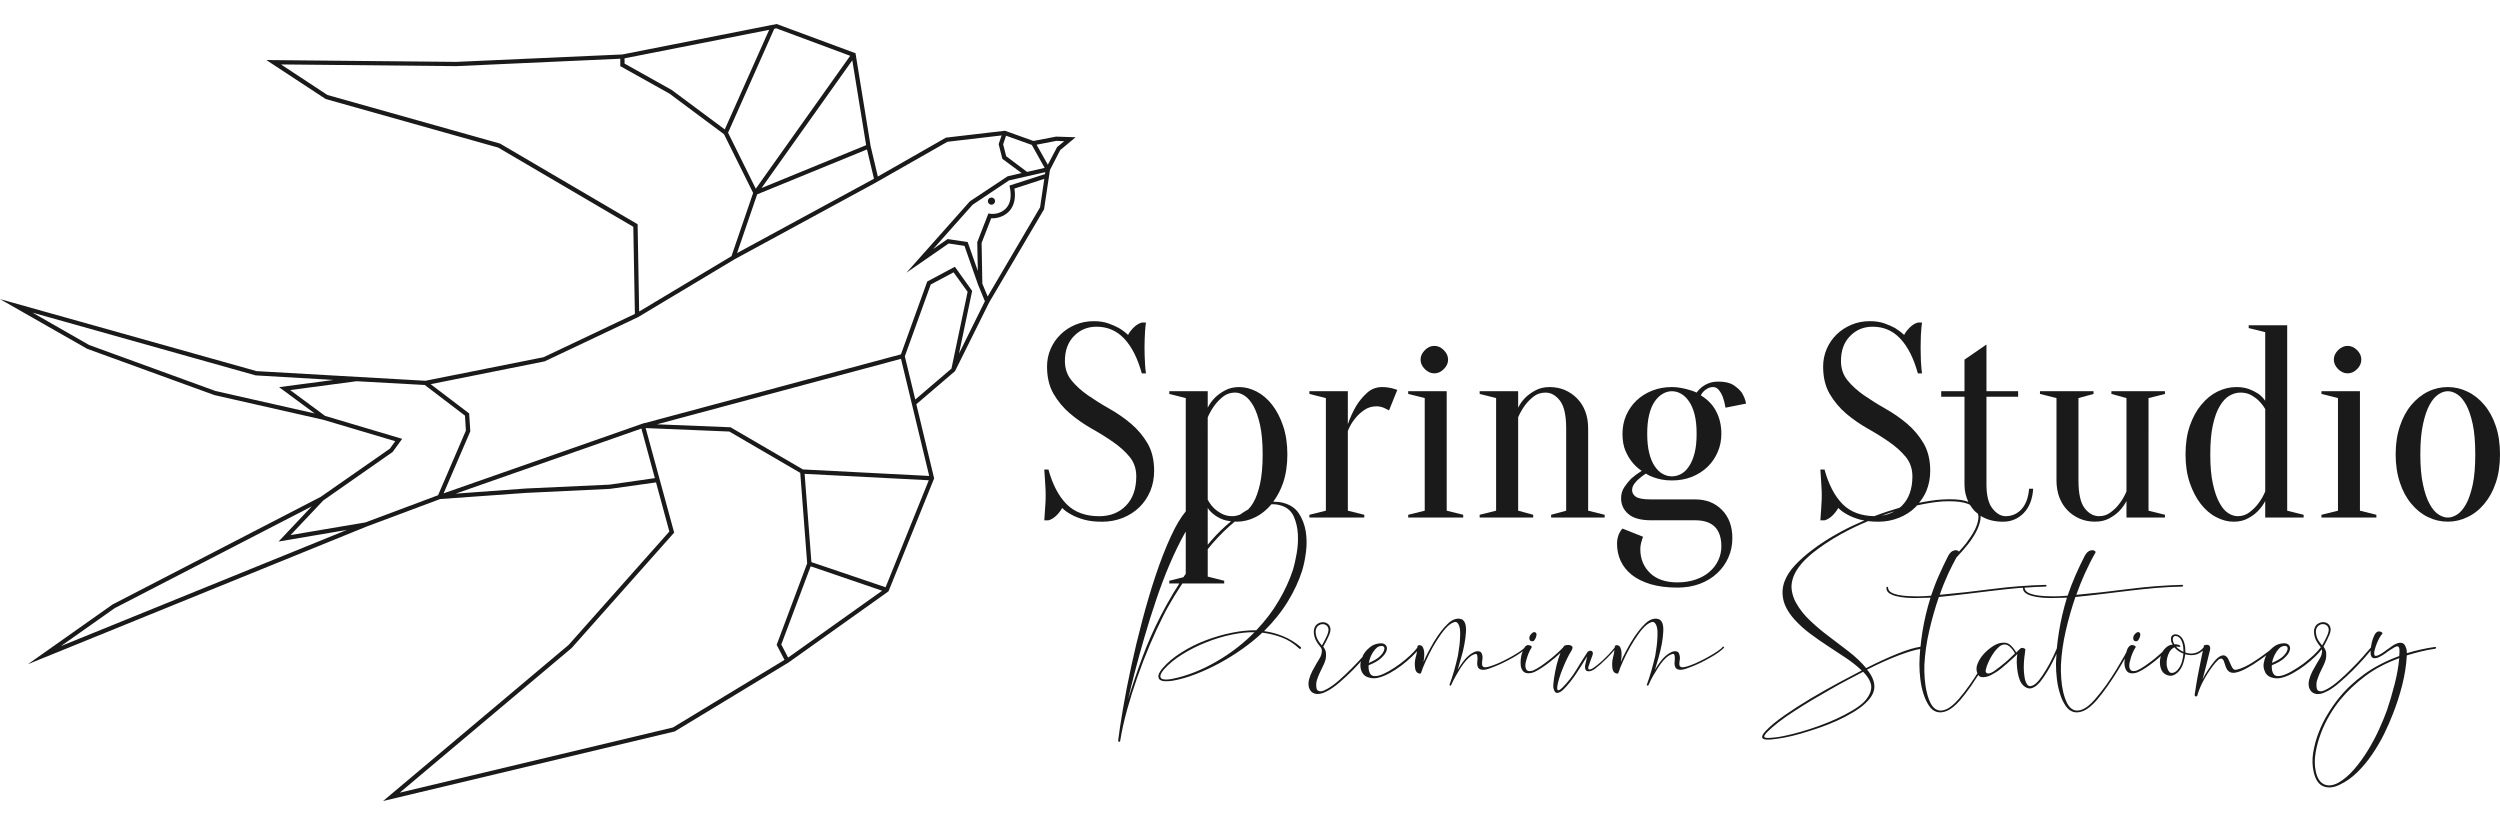 <?xml version="1.0" encoding="utf-8"?>
<!-- Generator: Adobe Illustrator 16.0.0, SVG Export Plug-In . SVG Version: 6.00 Build 0)  -->
<!DOCTYPE svg PUBLIC "-//W3C//DTD SVG 1.1//EN" "http://www.w3.org/Graphics/SVG/1.1/DTD/svg11.dtd">
<svg version="1.1" id="Layer_1" xmlns="http://www.w3.org/2000/svg" xmlns:xlink="http://www.w3.org/1999/xlink" x="0px" y="0px"
	 width="300px" height="99px" viewBox="0 0 300 99" enable-background="new 0 0 300 99" xml:space="preserve">
<g>
	<g>
		<path fill="#1A1A1A" d="M136.738,60.853c0.557-0.547,0.991-1.196,1.304-1.943c0.303-0.747,0.454-1.548,0.454-2.407
			c0-1.294-0.264-2.393-0.786-3.296c-0.532-0.898-1.191-1.685-1.982-2.358c-0.791-0.669-1.65-1.265-2.583-1.792
			c-0.938-0.527-1.797-1.069-2.588-1.616s-1.45-1.147-1.978-1.797c-0.527-0.645-0.791-1.421-0.791-2.324
			c0-1.25,0.361-2.251,1.089-2.993c0.723-0.747,1.626-1.123,2.7-1.123c1.318,0,2.427,0.474,3.33,1.431
			c0.898,0.957,1.602,2.349,2.109,4.17h0.498c-0.049-0.327-0.083-0.669-0.103-1.021c-0.02-0.308-0.039-0.645-0.049-1.006
			s-0.02-0.732-0.02-1.104c0-0.332,0.01-0.664,0.02-1.006s0.029-0.664,0.049-0.972c0.02-0.327,0.054-0.659,0.103-0.991h-0.498
			c-0.327,0.088-0.645,0.278-0.942,0.562c-0.293,0.283-0.532,0.591-0.708,0.923c-0.327-0.308-0.688-0.581-1.089-0.82
			c-0.352-0.2-0.776-0.386-1.284-0.566c-0.508-0.176-1.089-0.264-1.743-0.264c-0.791,0-1.528,0.146-2.212,0.43
			c-0.684,0.288-1.274,0.674-1.777,1.172c-0.508,0.493-0.903,1.069-1.187,1.729c-0.288,0.659-0.43,1.362-0.43,2.109
			c0,1.299,0.264,2.397,0.791,3.296c0.527,0.903,1.187,1.689,1.978,2.358s1.655,1.27,2.583,1.797
			c0.938,0.527,1.802,1.064,2.588,1.616c0.796,0.552,1.455,1.147,1.982,1.792c0.527,0.649,0.786,1.426,0.786,2.324
			c0,1.494-0.41,2.666-1.235,3.511c-0.82,0.85-1.895,1.27-3.213,1.27c-1.646,0-2.949-0.479-3.901-1.431
			c-0.957-0.962-1.689-2.349-2.192-4.17h-0.498c0.024,0.327,0.044,0.669,0.068,1.021c0.02,0.308,0.044,0.64,0.063,1.006
			c0.024,0.361,0.034,0.728,0.034,1.104c0,0.327-0.01,0.674-0.034,1.021c-0.02,0.356-0.044,0.669-0.063,0.957
			c-0.024,0.352-0.044,0.679-0.068,0.991h0.498c0.332-0.093,0.64-0.278,0.938-0.562c0.298-0.288,0.532-0.596,0.708-0.923
			c0.308,0.308,0.693,0.581,1.152,0.82c0.396,0.22,0.894,0.415,1.489,0.581c0.591,0.161,1.304,0.249,2.139,0.249
			c0.898,0,1.733-0.156,2.505-0.464C135.508,61.834,136.177,61.404,136.738,60.853"/>
		<path fill="#1A1A1A" d="M162.598,50.242c0.283-0.376,0.645-0.713,1.084-1.021c0.439-0.313,0.947-0.464,1.514-0.464
			c0.195,0,0.4,0.029,0.576,0.083c0.186,0.054,0.352,0.112,0.479,0.186c0.156,0.088,0.293,0.161,0.43,0.225l0.996-2.466
			c-0.166-0.054-0.342-0.107-0.527-0.166c-0.176-0.049-0.381-0.083-0.605-0.122c-0.215-0.029-0.439-0.049-0.684-0.049
			c-0.703,0-1.309,0.229-1.816,0.693s-0.938,0.977-1.289,1.548c-0.391,0.664-0.732,1.396-1.016,2.212v-3.955h-4.614v0.327
			l1.978,0.498v13.511l-1.978,0.493v0.332h6.587v-0.332l-1.973-0.493v-9.561C161.953,51.175,162.236,50.682,162.598,50.242"/>
	</g>
	<polygon fill="#1A1A1A" points="168.984,61.775 168.984,62.107 175.586,62.107 175.586,61.775 173.604,61.282 173.604,46.946 
		168.984,46.946 168.984,47.273 170.967,47.767 170.967,61.282 	"/>
	<g>
		<path fill="#1A1A1A" d="M173.252,44.295c0.352-0.342,0.518-0.718,0.518-1.138s-0.166-0.801-0.518-1.143
			c-0.332-0.342-0.713-0.508-1.133-0.508s-0.801,0.166-1.133,0.508c-0.342,0.342-0.518,0.723-0.518,1.143s0.176,0.796,0.518,1.138
			c0.332,0.337,0.713,0.508,1.133,0.508S172.92,44.632,173.252,44.295"/>
		<path fill="#1A1A1A" d="M186.133,61.775v0.332h6.426v-0.332l-1.982-0.493v-9.883c0-0.752-0.117-1.431-0.342-2.031
			c-0.234-0.605-0.557-1.118-0.977-1.548s-0.908-0.767-1.465-1.011c-0.566-0.239-1.172-0.361-1.836-0.361
			c-0.654,0-1.23,0.132-1.709,0.4c-0.488,0.264-0.879,0.552-1.191,0.854c-0.371,0.371-0.664,0.781-0.879,1.221v-1.978h-4.619v0.327
			l1.973,0.493v13.516l-1.973,0.493v0.332h6.426v-0.332l-1.807-0.493V50.076c0.234-0.547,0.527-1.045,0.85-1.484
			c0.293-0.371,0.625-0.713,1.025-1.025c0.391-0.303,0.869-0.454,1.416-0.454c0.664,0,1.23,0.327,1.729,0.972
			c0.498,0.649,0.742,1.748,0.742,3.315v9.883L186.133,61.775z"/>
		<path fill="#1A1A1A" d="M203.35,54.373c-0.166,0.654-0.391,1.187-0.684,1.602c-0.273,0.42-0.596,0.723-0.947,0.908
			s-0.713,0.278-1.094,0.278c-0.371,0-0.732-0.093-1.074-0.278c-0.361-0.186-0.674-0.488-0.967-0.908
			c-0.283-0.415-0.518-0.947-0.674-1.602c-0.166-0.645-0.244-1.421-0.244-2.319c0-0.903,0.078-1.68,0.244-2.324
			c0.156-0.645,0.391-1.177,0.674-1.582c0.293-0.405,0.605-0.708,0.967-0.903c0.342-0.2,0.703-0.298,1.074-0.298
			c0.381,0,0.742,0.098,1.094,0.298c0.352,0.195,0.674,0.498,0.947,0.903c0.293,0.405,0.518,0.938,0.684,1.582
			s0.244,1.421,0.244,2.324C203.594,52.952,203.516,53.729,203.35,54.373 M204.912,46.614c0.205-0.107,0.42-0.166,0.664-0.166
			c0.283,0,0.518,0.132,0.723,0.4c0.195,0.259,0.352,0.542,0.459,0.854c0.127,0.371,0.234,0.776,0.303,1.221l2.471-0.493
			c-0.098-0.483-0.273-0.923-0.527-1.323c-0.244-0.332-0.576-0.63-1.006-0.908c-0.43-0.273-1.025-0.405-1.768-0.405
			c-0.459,0-0.85,0.059-1.182,0.195c-0.332,0.127-0.605,0.283-0.83,0.459c-0.234,0.2-0.449,0.415-0.625,0.659
			c-0.283-0.127-0.586-0.244-0.928-0.332c-0.273-0.083-0.596-0.161-0.947-0.225c-0.352-0.068-0.713-0.103-1.094-0.103
			c-0.85,0-1.65,0.146-2.363,0.43c-0.732,0.288-1.357,0.684-1.885,1.187c-0.527,0.508-0.938,1.099-1.24,1.782
			c-0.293,0.684-0.439,1.416-0.439,2.207s0.117,1.465,0.342,2.012c0.234,0.547,0.508,1.011,0.811,1.382
			c0.332,0.42,0.713,0.771,1.152,1.055c-0.459,0.288-0.879,0.596-1.25,0.923c-0.303,0.308-0.586,0.659-0.84,1.04
			c-0.254,0.386-0.381,0.83-0.381,1.333c0,0.747,0.283,1.377,0.869,1.885c0.586,0.503,1.504,0.752,2.754,0.752h5.273
			c2.09,0,3.135,1.045,3.135,3.135c0,0.566-0.117,1.113-0.361,1.646s-0.586,0.991-1.045,1.382c-0.439,0.4-0.996,0.713-1.66,0.942
			c-0.654,0.229-1.396,0.347-2.207,0.347c-1.406,0-2.5-0.371-3.281-1.118c-0.771-0.752-1.172-1.704-1.172-2.871
			c0-0.327,0.059-0.659,0.166-0.991c0.049-0.176,0.098-0.337,0.166-0.493l-2.471-0.986c-0.127,0.132-0.244,0.283-0.332,0.464
			c-0.088,0.151-0.166,0.342-0.225,0.571c-0.068,0.234-0.098,0.493-0.098,0.776c0,0.747,0.146,1.44,0.439,2.075
			c0.293,0.64,0.742,1.196,1.328,1.665c0.596,0.474,1.348,0.845,2.256,1.123c0.928,0.273,1.992,0.41,3.223,0.41
			c0.986,0,1.895-0.151,2.705-0.459s1.504-0.737,2.07-1.27c0.576-0.537,1.025-1.167,1.338-1.88c0.322-0.713,0.479-1.489,0.479-2.324
			c0-1.406-0.41-2.534-1.24-3.379c-0.82-0.845-1.895-1.27-3.213-1.27h-5.273c-0.918,0-1.533-0.103-1.846-0.313
			c-0.303-0.205-0.459-0.479-0.459-0.806c0-0.244,0.078-0.483,0.244-0.728c0.176-0.239,0.361-0.449,0.586-0.625
			c0.234-0.22,0.508-0.43,0.82-0.625c0.264,0.176,0.557,0.313,0.889,0.43c0.283,0.107,0.615,0.2,0.986,0.278
			c0.381,0.078,0.791,0.112,1.25,0.112c0.859,0,1.65-0.137,2.383-0.425c0.723-0.288,1.348-0.684,1.875-1.187
			c0.527-0.508,0.938-1.099,1.23-1.782c0.303-0.679,0.449-1.416,0.449-2.207c0-0.991-0.205-1.88-0.615-2.671
			c-0.4-0.791-1.025-1.436-1.855-1.943c0.088-0.176,0.205-0.342,0.361-0.493C204.561,46.834,204.717,46.727,204.912,46.614"/>
		<path fill="#1A1A1A" d="M259.795,47.273v-0.327h-6.426v0.327l1.807,0.498v11.201c-0.244,0.576-0.527,1.069-0.859,1.484
			c-0.273,0.376-0.625,0.718-1.035,1.021c-0.4,0.313-0.869,0.464-1.396,0.464c-0.664,0-1.24-0.317-1.738-0.972
			c-0.488-0.645-0.732-1.753-0.732-3.315v-9.883l1.807-0.498v-0.327h-6.426v0.327l1.982,0.498v9.883
			c0,0.747,0.117,1.426,0.342,2.026c0.234,0.605,0.557,1.123,0.977,1.553c0.41,0.425,0.908,0.762,1.465,1.006
			c0.557,0.239,1.172,0.361,1.826,0.361c0.664,0,1.23-0.127,1.699-0.381c0.469-0.249,0.859-0.527,1.172-0.84
			c0.371-0.371,0.674-0.791,0.918-1.25v1.978h4.619v-0.332l-1.973-0.493V47.771L259.795,47.273z"/>
		<path fill="#1A1A1A" d="M270.967,60.457c-0.283,0.376-0.635,0.718-1.035,1.021c-0.41,0.313-0.879,0.464-1.406,0.464
			c-0.381,0-0.752-0.122-1.133-0.361c-0.391-0.244-0.742-0.654-1.055-1.24c-0.322-0.576-0.586-1.343-0.791-2.285
			c-0.215-0.942-0.313-2.124-0.313-3.525c0-1.411,0.098-2.583,0.313-3.53c0.205-0.942,0.479-1.704,0.83-2.275
			c0.332-0.571,0.713-0.981,1.143-1.235c0.43-0.249,0.879-0.381,1.338-0.381c0.508,0,0.938,0.107,1.299,0.317
			c0.361,0.205,0.674,0.435,0.908,0.674c0.293,0.288,0.537,0.615,0.762,0.986v9.893C271.582,59.549,271.299,60.042,270.967,60.457
			 M276.436,62.107v-0.332l-1.973-0.493V39.031h-4.619v0.337l1.982,0.493v8.237c-0.205-0.313-0.469-0.581-0.791-0.825
			c-0.293-0.195-0.645-0.381-1.084-0.557c-0.449-0.176-0.967-0.269-1.582-0.269c-0.791,0-1.553,0.186-2.285,0.547
			c-0.723,0.361-1.367,0.889-1.934,1.582c-0.576,0.688-1.035,1.538-1.377,2.539s-0.508,2.134-0.508,3.413
			c0,1.27,0.166,2.407,0.508,3.408s0.781,1.846,1.318,2.534c0.537,0.693,1.152,1.226,1.846,1.582c0.693,0.366,1.387,0.552,2.1,0.552
			c0.654,0,1.221-0.132,1.689-0.386c0.479-0.249,0.869-0.532,1.172-0.84c0.371-0.371,0.684-0.791,0.928-1.25v1.978H276.436z"/>
	</g>
	<polygon fill="#1A1A1A" points="278.574,61.775 278.574,62.107 285.166,62.107 285.166,61.775 283.193,61.282 283.193,46.946 
		278.574,46.946 278.574,47.273 280.557,47.767 280.557,61.282 	"/>
	<g>
		<path fill="#1A1A1A" d="M281.709,44.803c0.42,0,0.801-0.171,1.143-0.508c0.342-0.342,0.508-0.728,0.508-1.143
			s-0.166-0.796-0.508-1.138c-0.342-0.337-0.723-0.508-1.143-0.508c-0.41,0-0.791,0.171-1.133,0.508
			c-0.342,0.342-0.518,0.723-0.518,1.138s0.176,0.801,0.518,1.143C280.918,44.632,281.299,44.803,281.709,44.803"/>
		<path fill="#1A1A1A" d="M296.729,58.152c-0.215,0.967-0.469,1.743-0.791,2.319c-0.322,0.586-0.674,1.006-1.055,1.255
			c-0.391,0.254-0.771,0.381-1.143,0.381s-0.752-0.127-1.133-0.381c-0.381-0.249-0.742-0.669-1.055-1.255
			c-0.322-0.576-0.586-1.353-0.791-2.319c-0.215-0.967-0.322-2.178-0.322-3.628s0.107-2.656,0.322-3.623
			c0.205-0.967,0.469-1.743,0.791-2.324c0.313-0.581,0.674-1.001,1.055-1.25c0.381-0.259,0.762-0.381,1.133-0.381
			s0.752,0.122,1.143,0.381c0.381,0.249,0.732,0.669,1.055,1.25s0.576,1.357,0.791,2.324c0.205,0.967,0.303,2.173,0.303,3.623
			S296.934,57.186,296.729,58.152 M299.492,51.116c-0.332-1.001-0.801-1.851-1.387-2.539c-0.576-0.688-1.25-1.221-2.012-1.582
			c-0.752-0.366-1.533-0.547-2.354-0.547c-0.84,0-1.631,0.181-2.373,0.547c-0.752,0.361-1.406,0.894-1.992,1.582
			s-1.045,1.538-1.377,2.539c-0.342,1.001-0.518,2.134-0.518,3.408s0.176,2.412,0.518,3.413c0.332,1.001,0.791,1.841,1.377,2.534
			c0.586,0.698,1.24,1.226,1.992,1.582c0.742,0.366,1.533,0.547,2.373,0.547c0.82,0,1.602-0.181,2.354-0.547
			c0.762-0.356,1.436-0.884,2.012-1.582c0.586-0.693,1.055-1.533,1.387-2.534c0.342-1.001,0.508-2.139,0.508-3.413
			S299.834,52.117,299.492,51.116"/>
		<path fill="#1A1A1A" d="M148.438,77.732c-0.776,0.605-1.592,1.152-2.451,1.646c-0.854,0.498-1.733,0.928-2.646,1.289
			c-0.903,0.356-1.807,0.63-2.71,0.801c-0.254,0.054-0.498,0.078-0.723,0.078s-0.396-0.039-0.518-0.117s-0.166-0.205-0.132-0.391
			c0.039-0.181,0.181-0.425,0.439-0.732c0.576-0.645,1.304-1.24,2.192-1.792c0.894-0.557,1.836-1.03,2.842-1.426
			c1.001-0.405,2.012-0.708,3.037-0.923c1.016-0.215,1.943-0.313,2.769-0.298C149.917,76.507,149.214,77.132,148.438,77.732
			 M145.303,64.92c-0.132,0.151-0.249,0.308-0.376,0.454v-4.419c0.2,0.308,0.464,0.581,0.791,0.82
			c0.283,0.22,0.64,0.415,1.069,0.581c0.264,0.098,0.591,0.156,0.938,0.2C146.895,63.24,146.084,64.017,145.303,64.92
			 M140.776,71.209c-0.596,1.011-1.079,1.875-1.44,2.588c-0.864,1.67-1.616,3.369-2.256,5.088c-0.64,1.724-1.211,3.408-1.709,5.049
			c0.205-0.918,0.479-2.021,0.815-3.32s0.718-2.676,1.143-4.136c0.42-1.465,0.889-2.954,1.401-4.463
			c0.508-1.514,1.05-2.949,1.631-4.307c0.581-1.353,1.177-2.583,1.787-3.682c0.049-0.083,0.093-0.156,0.142-0.229v5.059
			c-0.093,0.137-0.19,0.273-0.283,0.41l-1.694,0.425v0.327h1.206C141.26,70.418,141.011,70.818,140.776,71.209 M144.927,50.076
			c0.244-0.552,0.527-1.04,0.859-1.484c0.283-0.371,0.62-0.713,1.016-1.025c0.4-0.303,0.869-0.459,1.421-0.459
			c0.371,0,0.752,0.132,1.133,0.381c0.386,0.254,0.737,0.664,1.06,1.235c0.313,0.571,0.581,1.333,0.791,2.275
			c0.205,0.947,0.313,2.119,0.313,3.53c0,1.401-0.107,2.583-0.313,3.525c-0.21,0.942-0.483,1.709-0.825,2.285
			c-0.186,0.317-0.381,0.571-0.591,0.786c-0.337,0.19-0.674,0.405-1.006,0.64c-0.288,0.103-0.591,0.176-0.894,0.176
			c-0.503,0-0.942-0.107-1.313-0.313c-0.376-0.21-0.684-0.43-0.928-0.674c-0.283-0.288-0.522-0.615-0.723-0.991V50.076z
			 M155.85,61.585c-0.43-0.63-1.069-1.045-1.914-1.255c-0.381-0.098-0.767-0.127-1.147-0.122c0.483-0.649,0.879-1.387,1.187-2.271
			c0.337-1.001,0.508-2.139,0.508-3.408c0-1.279-0.171-2.412-0.508-3.413s-0.781-1.851-1.318-2.539
			c-0.542-0.693-1.157-1.221-1.846-1.582c-0.698-0.361-1.392-0.547-2.095-0.547c-0.659,0-1.23,0.132-1.714,0.4
			c-0.488,0.259-0.879,0.552-1.191,0.854c-0.366,0.371-0.669,0.776-0.884,1.221v-1.978h-4.614v0.327l1.978,0.498V61.36
			c-0.615,0.747-1.211,1.748-1.797,3.032c-0.63,1.372-1.235,2.915-1.807,4.629c-0.571,1.709-1.104,3.511-1.606,5.405
			s-0.947,3.74-1.333,5.537c-0.391,1.797-0.718,3.477-0.986,5.044c-0.269,1.563-0.464,2.856-0.586,3.877
			c0,0.073,0.039,0.112,0.103,0.127c0.068,0.02,0.112,0,0.132-0.049c0.19-1.191,0.469-2.446,0.83-3.765
			c0.366-1.309,0.781-2.627,1.245-3.95s0.967-2.617,1.499-3.877c0.542-1.265,1.079-2.422,1.611-3.477
			c0.293-0.605,0.737-1.387,1.323-2.363c0.298-0.488,0.62-0.996,0.962-1.514h5.024V69.69l-1.978-0.498v-3.291
			c0.176-0.21,0.337-0.42,0.518-0.63c0.889-1.025,1.802-1.919,2.734-2.686c0.068,0.005,0.132,0.02,0.205,0.02
			c0.791,0,1.548-0.186,2.28-0.552c0.708-0.352,1.348-0.869,1.909-1.543c0.435-0.015,0.854,0.044,1.265,0.186
			c0.674,0.239,1.147,0.679,1.426,1.309c0.273,0.63,0.439,1.333,0.479,2.1s-0.005,1.543-0.146,2.324
			c-0.137,0.776-0.283,1.426-0.439,1.938c-0.4,1.216-0.957,2.446-1.689,3.687c-0.723,1.245-1.626,2.437-2.72,3.579
			c-0.898-0.015-1.88,0.083-2.944,0.298c-1.06,0.215-2.109,0.522-3.149,0.918s-2.007,0.884-2.905,1.455
			c-0.898,0.566-1.641,1.191-2.231,1.865c-0.273,0.327-0.439,0.605-0.493,0.82c-0.049,0.21-0.015,0.386,0.093,0.518
			c0.112,0.132,0.308,0.205,0.581,0.234c0.278,0.024,0.601,0.01,0.962-0.044c0.898-0.151,1.841-0.42,2.827-0.801
			c0.981-0.381,1.953-0.83,2.905-1.348s1.86-1.089,2.734-1.709c0.874-0.625,1.655-1.26,2.349-1.919
			c0.811,0.103,1.597,0.293,2.354,0.581c0.747,0.283,1.44,0.728,2.085,1.338c0.063,0.049,0.127,0.044,0.181-0.015
			s0.039-0.127-0.029-0.195c-0.654-0.552-1.353-0.977-2.104-1.284c-0.737-0.303-1.499-0.508-2.28-0.61
			c1.177-1.172,2.139-2.373,2.881-3.604c0.747-1.23,1.304-2.437,1.685-3.633c0.205-0.674,0.366-1.436,0.469-2.285
			c0.107-0.845,0.093-1.67-0.034-2.476C156.543,62.938,156.27,62.22,155.85,61.585"/>
		<path fill="#1A1A1A" d="M183.916,75.921c-0.117,0.083-0.215,0.186-0.293,0.308c-0.078,0.117-0.117,0.269-0.098,0.439
			c0.039,0.156,0.117,0.249,0.234,0.273c0.127,0.029,0.234,0.005,0.322-0.063c0.078-0.083,0.156-0.205,0.215-0.352
			s0.088-0.278,0.088-0.4c-0.02-0.142-0.078-0.22-0.186-0.259C184.102,75.833,184.004,75.853,183.916,75.921"/>
		<path fill="#1A1A1A" d="M165.488,77.566c0.137-0.044,0.254-0.059,0.371-0.049c0.107,0.005,0.186,0.059,0.244,0.156
			c0.049,0.093,0.039,0.229-0.029,0.4c-0.088,0.239-0.264,0.483-0.547,0.737c-0.273,0.249-0.693,0.493-1.27,0.742
			c0.059-0.317,0.156-0.63,0.313-0.947c0.156-0.322,0.352-0.591,0.576-0.815C165.244,77.684,165.361,77.61,165.488,77.566
			 M157.959,76.351c-0.088-0.337-0.103-0.601-0.054-0.791c0.054-0.205,0.151-0.371,0.298-0.483c0.151-0.107,0.303-0.171,0.469-0.176
			c0.166-0.015,0.317,0.029,0.449,0.112c0.142,0.088,0.234,0.225,0.288,0.415c0.034,0.19-0.01,0.449-0.142,0.771
			c-0.132,0.313-0.342,0.732-0.635,1.255C158.267,77.054,158.047,76.683,157.959,76.351 M206.709,77.635
			c-0.098,0.137-0.293,0.303-0.596,0.503c-0.293,0.2-0.615,0.405-0.986,0.61c-0.352,0.205-0.742,0.41-1.152,0.605
			c-0.4,0.205-0.781,0.361-1.123,0.483c-0.518,0.19-0.869,0.264-1.035,0.234c-0.176-0.034-0.273-0.137-0.293-0.303
			c-0.01-0.161,0-0.366,0.049-0.605c0.039-0.239,0.01-0.474-0.078-0.703c-0.039-0.137-0.127-0.225-0.244-0.269
			c-0.107-0.044-0.225-0.054-0.342-0.039c-0.127,0.015-0.244,0.054-0.361,0.112c-0.127,0.063-0.234,0.127-0.342,0.195
			c-0.352,0.244-0.645,0.532-0.908,0.874c-0.264,0.337-0.498,0.684-0.703,1.045c0.117-0.415,0.264-0.889,0.42-1.426
			c0.156-0.532,0.283-1.079,0.391-1.621c0.098-0.542,0.166-1.055,0.186-1.523c0.029-0.474-0.02-0.845-0.137-1.104
			c-0.107-0.205-0.244-0.342-0.4-0.4c-0.166-0.059-0.352-0.083-0.547-0.054c-0.205,0.024-0.391,0.093-0.586,0.205
			c-0.186,0.112-0.342,0.229-0.469,0.356c-0.273,0.254-0.557,0.571-0.85,0.952s-0.566,0.791-0.83,1.221s-0.498,0.864-0.723,1.294
			c-0.234,0.435-0.41,0.825-0.547,1.172c0.01-0.122,0.039-0.303,0.068-0.522c0.02-0.225,0.02-0.449,0.01-0.674
			c-0.02-0.225-0.068-0.415-0.156-0.581s-0.225-0.249-0.41-0.249c-0.059,0-0.107,0.01-0.166,0.039
			c-0.049,0.024-0.068,0.063-0.068,0.117c0,0.039-0.02,0.083-0.02,0.127c-0.127,0.161-0.264,0.327-0.439,0.518
			c-0.195,0.229-0.41,0.454-0.645,0.674c-0.215,0.229-0.449,0.439-0.684,0.64c-0.234,0.195-0.439,0.366-0.635,0.503
			c-0.068,0.054-0.156,0.112-0.254,0.171c-0.107,0.059-0.195,0.098-0.283,0.117s-0.156,0.005-0.195-0.024
			c-0.049-0.039-0.049-0.137-0.02-0.288c0.059-0.19,0.137-0.43,0.244-0.713c0.117-0.288,0.186-0.483,0.225-0.61
			c0.107-0.259,0.098-0.439-0.039-0.542c-0.127-0.107-0.293-0.088-0.508,0.054c-0.439,0.674-0.908,1.396-1.367,2.173
			c-0.469,0.781-1.035,1.494-1.689,2.153c-0.156,0.156-0.303,0.259-0.439,0.298c-0.137,0.044-0.195-0.112-0.156-0.454
			c0.029-0.273,0.117-0.605,0.234-0.996s0.264-0.786,0.43-1.191c0.156-0.41,0.332-0.796,0.518-1.172
			c0.186-0.366,0.342-0.674,0.508-0.918c0.186-0.308,0.186-0.518-0.02-0.62c-0.195-0.107-0.449-0.117-0.762-0.024
			c-0.078,0.039-0.156,0.137-0.244,0.273c-0.176,0.186-0.381,0.391-0.635,0.615c-0.293,0.273-0.615,0.542-0.947,0.806
			c-0.342,0.269-0.674,0.522-1.016,0.757c-0.332,0.229-0.645,0.405-0.918,0.527c-0.195,0.088-0.381,0.117-0.586,0.093
			c-0.195-0.029-0.322-0.171-0.371-0.43c-0.039-0.156-0.039-0.342,0.01-0.557c0.049-0.22,0.107-0.439,0.186-0.674
			c0.068-0.234,0.156-0.454,0.254-0.659s0.186-0.371,0.273-0.498c0.029-0.054,0.029-0.098,0-0.142s-0.088-0.078-0.156-0.103
			c-0.068-0.029-0.146-0.044-0.234-0.049c-0.088-0.01-0.156,0-0.205,0.039c-0.127,0.063-0.225,0.186-0.313,0.337
			c-0.107,0.103-0.244,0.215-0.439,0.347c-0.293,0.2-0.615,0.405-0.986,0.61c-0.361,0.205-0.742,0.41-1.152,0.605
			c-0.41,0.205-0.781,0.361-1.133,0.483c-0.518,0.19-0.859,0.264-1.035,0.234c-0.176-0.034-0.264-0.137-0.283-0.303
			c-0.02-0.161-0.01-0.366,0.029-0.605c0.049-0.239,0.029-0.474-0.059-0.703c-0.049-0.137-0.127-0.225-0.244-0.269
			s-0.234-0.054-0.352-0.039s-0.244,0.054-0.361,0.112c-0.127,0.063-0.234,0.127-0.342,0.195c-0.342,0.244-0.645,0.532-0.898,0.874
			c-0.264,0.337-0.498,0.684-0.703,1.045c0.117-0.415,0.254-0.889,0.41-1.426c0.166-0.532,0.293-1.079,0.391-1.621
			c0.107-0.542,0.166-1.055,0.195-1.523c0.029-0.474-0.029-0.845-0.146-1.104c-0.098-0.205-0.234-0.342-0.4-0.4
			s-0.342-0.083-0.537-0.054c-0.205,0.024-0.4,0.093-0.586,0.205c-0.195,0.112-0.352,0.229-0.469,0.356
			c-0.273,0.254-0.566,0.571-0.859,0.952s-0.566,0.791-0.83,1.221c-0.254,0.43-0.498,0.864-0.723,1.294
			c-0.225,0.435-0.41,0.825-0.547,1.172c0.02-0.122,0.039-0.303,0.068-0.522c0.02-0.225,0.029-0.449,0.01-0.674
			s-0.068-0.415-0.156-0.581s-0.225-0.249-0.42-0.249c-0.049,0-0.098,0.01-0.146,0.039c-0.059,0.024-0.088,0.063-0.088,0.117
			c0,0.044,0,0.088,0,0.127c-0.225,0.293-0.498,0.596-0.85,0.923c-0.381,0.356-0.791,0.698-1.23,1.025s-0.889,0.62-1.338,0.879
			c-0.449,0.254-0.859,0.444-1.24,0.547c-0.508,0.117-0.83,0.044-1.006-0.22c-0.156-0.269-0.225-0.61-0.195-1.025
			c0.664-0.259,1.162-0.547,1.494-0.854c0.342-0.313,0.547-0.591,0.635-0.83s0.098-0.444,0.02-0.596
			c-0.078-0.156-0.195-0.259-0.361-0.313c-0.176-0.054-0.371-0.059-0.596-0.024c-0.234,0.034-0.479,0.112-0.723,0.234
			c-0.215,0.137-0.439,0.308-0.645,0.518c-0.205,0.205-0.381,0.444-0.508,0.713c-0.02,0.049-0.029,0.107-0.049,0.156
			c-0.41,0.449-0.85,0.918-1.328,1.396c-0.488,0.493-0.986,0.957-1.484,1.401c-0.498,0.439-0.967,0.781-1.401,1.021
			c-0.122,0.068-0.249,0.137-0.386,0.195c-0.142,0.063-0.278,0.098-0.405,0.107c-0.132,0.005-0.249-0.024-0.352-0.093
			s-0.166-0.21-0.181-0.415c-0.039-0.313-0.01-0.601,0.078-0.869c0.088-0.264,0.19-0.532,0.313-0.801s0.244-0.537,0.386-0.806
			c0.142-0.264,0.254-0.557,0.342-0.864c0.044-0.259,0.059-0.518,0.034-0.771c-0.024-0.249-0.137-0.493-0.327-0.737
			c0.332-0.586,0.566-1.05,0.703-1.387c0.142-0.337,0.19-0.61,0.156-0.815c-0.054-0.259-0.161-0.449-0.352-0.566
			c-0.181-0.127-0.376-0.176-0.581-0.171c-0.21,0.01-0.41,0.073-0.615,0.205c-0.19,0.132-0.327,0.322-0.396,0.586
			c-0.073,0.239-0.063,0.547,0.029,0.918c0.083,0.371,0.317,0.781,0.698,1.23c0.137,0.156,0.205,0.342,0.19,0.557
			c-0.01,0.22-0.054,0.425-0.142,0.61c-0.137,0.264-0.303,0.542-0.498,0.854c-0.186,0.313-0.361,0.63-0.527,0.952
			c-0.161,0.313-0.283,0.645-0.371,0.981s-0.088,0.659,0,0.972c0.098,0.278,0.239,0.469,0.425,0.586
			c0.181,0.107,0.381,0.166,0.605,0.166c0.229,0,0.449-0.049,0.669-0.127c0.215-0.088,0.42-0.186,0.605-0.288
			c0.43-0.239,0.908-0.586,1.426-1.035s1.025-0.918,1.514-1.416c0.361-0.361,0.684-0.713,1.006-1.064
			c-0.01,0.059-0.049,0.112-0.059,0.171c-0.049,0.293-0.029,0.576,0.049,0.854c0.146,0.469,0.43,0.771,0.869,0.908
			c0.42,0.142,0.859,0.146,1.289,0.024c0.391-0.103,0.83-0.288,1.299-0.542c0.469-0.264,0.928-0.557,1.377-0.894
			c0.439-0.337,0.869-0.693,1.25-1.064c0.244-0.234,0.449-0.454,0.635-0.664c-0.039,0.239-0.078,0.483-0.156,0.732
			c-0.117,0.425-0.146,0.869-0.068,1.318c0.029,0.293,0.156,0.488,0.361,0.586c0.205,0.093,0.322,0.073,0.361-0.068
			c0.117-0.381,0.303-0.845,0.557-1.401c0.254-0.547,0.527-1.104,0.84-1.66c0.313-0.547,0.645-1.069,0.986-1.553
			c0.352-0.483,0.674-0.854,0.986-1.113c0.195-0.151,0.391-0.264,0.615-0.337c0.215-0.068,0.391,0.044,0.527,0.337
			c0.107,0.22,0.156,0.498,0.166,0.83c0.01,0.327,0,0.674-0.029,1.035c-0.02,0.366-0.059,0.713-0.117,1.04
			c-0.049,0.327-0.088,0.605-0.127,0.825c-0.137,0.61-0.293,1.206-0.459,1.807c-0.176,0.596-0.352,1.123-0.527,1.592
			c-0.029,0.088-0.01,0.137,0.059,0.161c0.059,0.015,0.117-0.024,0.146-0.112c0.127-0.293,0.283-0.615,0.488-0.972
			c0.195-0.352,0.42-0.718,0.654-1.099c0.195-0.293,0.4-0.566,0.615-0.815s0.43-0.444,0.635-0.586
			c0.137-0.088,0.283-0.151,0.439-0.205s0.254,0.015,0.283,0.205c0.039,0.19,0.039,0.42,0,0.688
			c-0.029,0.264-0.01,0.493,0.078,0.688c0.078,0.137,0.176,0.229,0.322,0.269c0.146,0.049,0.313,0.054,0.498,0.029
			c0.186-0.029,0.361-0.073,0.547-0.142c0.176-0.073,0.352-0.132,0.498-0.186c0.361-0.137,0.752-0.308,1.152-0.503
			c0.41-0.2,0.811-0.405,1.191-0.625c0.381-0.21,0.703-0.425,0.996-0.635c0.068-0.044,0.117-0.088,0.176-0.137
			c-0.068,0.171-0.137,0.337-0.176,0.542c-0.059,0.283-0.088,0.562-0.088,0.84s0.029,0.503,0.098,0.674
			c0.117,0.347,0.342,0.542,0.645,0.586c0.313,0.039,0.615-0.01,0.918-0.142c0.273-0.122,0.586-0.303,0.928-0.537
			c0.352-0.229,0.693-0.479,1.025-0.752c0.342-0.264,0.664-0.532,0.957-0.811c0.088-0.078,0.137-0.132,0.215-0.205
			c-0.176,0.439-0.322,0.928-0.459,1.46c-0.137,0.562-0.244,1.108-0.322,1.646c-0.078,0.532-0.098,0.908-0.068,1.113
			c0.088,0.415,0.244,0.615,0.469,0.601c0.225-0.02,0.469-0.151,0.723-0.396c0.479-0.479,0.967-1.069,1.445-1.772
			c0.469-0.698,0.938-1.436,1.406-2.217c-0.049,0.278-0.098,0.508-0.146,0.698c-0.059,0.19-0.088,0.376-0.107,0.547
			c0,0.347,0.127,0.527,0.391,0.547c0.254,0.015,0.537-0.098,0.85-0.337c0.439-0.332,0.889-0.737,1.377-1.221
			c0.381-0.376,0.674-0.703,0.918-1.006c-0.029,0.298-0.088,0.586-0.166,0.879c-0.117,0.425-0.137,0.869-0.078,1.318
			c0.039,0.293,0.156,0.488,0.361,0.586c0.205,0.093,0.332,0.073,0.371-0.068c0.117-0.381,0.303-0.845,0.557-1.401
			c0.244-0.547,0.527-1.104,0.84-1.66c0.313-0.547,0.635-1.069,0.986-1.553c0.342-0.483,0.674-0.854,0.986-1.113
			c0.186-0.151,0.391-0.264,0.605-0.337c0.215-0.068,0.391,0.044,0.537,0.337c0.098,0.22,0.156,0.498,0.166,0.83
			c0.01,0.327,0,0.674-0.029,1.035c-0.02,0.366-0.068,0.713-0.117,1.04s-0.098,0.605-0.127,0.825
			c-0.146,0.61-0.293,1.206-0.469,1.807c-0.176,0.596-0.342,1.123-0.518,1.592c-0.039,0.088-0.02,0.137,0.049,0.161
			c0.068,0.015,0.127-0.024,0.156-0.112c0.127-0.293,0.283-0.615,0.479-0.972c0.205-0.352,0.42-0.718,0.664-1.099
			c0.195-0.293,0.391-0.566,0.605-0.815c0.225-0.249,0.43-0.444,0.645-0.586c0.137-0.088,0.283-0.151,0.439-0.205
			s0.244,0.015,0.283,0.205c0.029,0.19,0.029,0.42,0,0.688c-0.039,0.264-0.01,0.493,0.078,0.688
			c0.068,0.137,0.176,0.229,0.322,0.269c0.146,0.049,0.313,0.054,0.498,0.029c0.176-0.029,0.361-0.073,0.537-0.142
			c0.186-0.073,0.352-0.132,0.508-0.186c0.371-0.137,0.752-0.308,1.162-0.503c0.4-0.2,0.791-0.405,1.172-0.625
			c0.381-0.21,0.713-0.425,1.006-0.635c0.283-0.205,0.488-0.386,0.635-0.542c0.029-0.054,0.02-0.093-0.029-0.117
			C206.787,77.596,206.748,77.596,206.709,77.635"/>
		<path fill="#1A1A1A" d="M256.377,75.921c-0.117,0.083-0.225,0.186-0.303,0.308c-0.068,0.117-0.098,0.269-0.088,0.439
			c0.039,0.156,0.117,0.249,0.234,0.273c0.117,0.029,0.225,0.005,0.313-0.063c0.088-0.083,0.156-0.205,0.215-0.352
			c0.068-0.146,0.088-0.278,0.088-0.4c-0.01-0.142-0.068-0.22-0.176-0.259C256.563,75.833,256.465,75.853,256.377,75.921"/>
		<path fill="#1A1A1A" d="M287.344,82.151c-0.273,1.069-0.576,2.09-0.908,3.076c-0.244,0.674-0.557,1.44-0.947,2.295
			s-0.84,1.699-1.348,2.529s-1.064,1.597-1.67,2.295s-1.24,1.23-1.895,1.597c-0.674,0.347-1.25,0.4-1.729,0.151
			c-0.469-0.239-0.781-0.742-0.947-1.499c-0.156-0.708-0.166-1.455-0.029-2.246c0.127-0.786,0.342-1.567,0.635-2.344
			c0.293-0.781,0.654-1.528,1.074-2.231c0.42-0.708,0.859-1.328,1.309-1.87c0.811-0.981,1.787-1.909,2.939-2.773
			s2.51-1.582,4.082-2.153C287.813,80.037,287.617,81.097,287.344,82.151 M277.988,76.346c-0.088-0.337-0.107-0.601-0.059-0.791
			c0.059-0.205,0.156-0.366,0.303-0.479s0.303-0.176,0.459-0.181c0.166-0.015,0.322,0.029,0.459,0.117
			c0.146,0.088,0.234,0.225,0.283,0.41c0.039,0.195-0.01,0.444-0.137,0.767c-0.137,0.317-0.342,0.742-0.635,1.26
			C278.301,77.049,278.066,76.683,277.988,76.346 M273.525,77.786c0.098-0.107,0.225-0.176,0.352-0.22s0.244-0.063,0.361-0.054
			c0.107,0.01,0.195,0.059,0.244,0.156s0.049,0.229-0.02,0.405c-0.088,0.239-0.273,0.483-0.547,0.737
			c-0.283,0.249-0.703,0.493-1.27,0.737c0.049-0.313,0.156-0.625,0.303-0.942C273.115,78.284,273.301,78.011,273.525,77.786
			 M261.133,77.605c0.068-0.015,0.137-0.02,0.205-0.01c0.068,0.005,0.127,0.015,0.186,0.034c0.068,0.015,0.107-0.005,0.117-0.063
			c0-0.063-0.029-0.107-0.098-0.142c-0.225-0.093-0.43-0.127-0.615-0.107c-0.068-0.103-0.127-0.22-0.156-0.352
			c-0.039-0.127-0.049-0.249-0.029-0.361s0.068-0.195,0.156-0.249c0.088-0.049,0.215-0.049,0.391,0
			c0.156,0.073,0.283,0.181,0.381,0.327c0.088,0.146,0.166,0.308,0.215,0.483c0.049,0.166,0.088,0.352,0.107,0.542
			s0.02,0.366,0.02,0.518C261.65,78.055,261.357,77.845,261.133,77.605 M261.836,79.393c-0.088,0.327-0.234,0.615-0.42,0.859
			c-0.068,0.098-0.156,0.195-0.254,0.278c-0.107,0.093-0.215,0.151-0.322,0.186c-0.117,0.039-0.225,0.044-0.332,0.024
			c-0.107-0.015-0.195-0.098-0.283-0.234c-0.117-0.205-0.195-0.449-0.225-0.728c-0.02-0.273,0-0.542,0.059-0.811
			c0.059-0.273,0.156-0.522,0.293-0.757s0.332-0.41,0.576-0.532c0.273,0.332,0.635,0.586,1.084,0.757
			C261.982,78.748,261.924,79.065,261.836,79.393 M247.07,75.853c-0.107,0.674-0.195,1.328-0.254,1.963
			c-0.098,0.249-0.234,0.537-0.381,0.859c-0.195,0.415-0.41,0.82-0.635,1.235c-0.244,0.42-0.479,0.811-0.732,1.187
			c-0.244,0.366-0.488,0.664-0.732,0.889c-0.195,0.176-0.391,0.283-0.605,0.337c-0.205,0.054-0.381-0.029-0.518-0.259
			c-0.127-0.205-0.225-0.488-0.273-0.854c-0.059-0.361-0.088-0.742-0.088-1.143c0-0.396,0.029-0.786,0.068-1.152
			c0.049-0.371,0.078-0.679,0.117-0.923c0.029-0.088-0.029-0.151-0.186-0.205c-0.146-0.054-0.273-0.054-0.361,0
			c-0.088,0.068-0.176,0.151-0.273,0.244c-0.088,0.093-0.186,0.19-0.264,0.273c-0.195-0.347-0.43-0.64-0.703-0.898
			c-0.273-0.249-0.635-0.337-1.064-0.269c-0.322,0.034-0.693,0.181-1.084,0.439c-0.4,0.264-0.762,0.576-1.094,0.947
			c-0.332,0.376-0.566,0.771-0.723,1.191c-0.146,0.386-0.137,0.747,0,1.084c-0.293,0.459-0.586,0.918-0.928,1.396
			c-0.439,0.625-0.879,1.191-1.328,1.709c-0.557,0.625-1.045,1.025-1.465,1.206c-0.43,0.186-0.791,0.21-1.104,0.078
			c-0.313-0.127-0.566-0.386-0.771-0.767c-0.195-0.376-0.352-0.82-0.469-1.333c-0.127-0.508-0.205-1.055-0.254-1.631
			c-0.039-0.581-0.059-1.138-0.039-1.68c0.068-1.343,0.264-2.715,0.586-4.106s0.703-2.739,1.152-4.033
			c1.055-0.107,2.109-0.22,3.193-0.352c1.064-0.127,2.139-0.259,3.213-0.391c1.074-0.127,2.139-0.239,3.213-0.337
			c0.156-0.015,0.313-0.01,0.479-0.024c0,0.005-0.01,0.005-0.01,0.015c0,0.264,0.107,0.464,0.322,0.625
			c0.215,0.151,0.488,0.273,0.83,0.356c0.332,0.088,0.713,0.151,1.113,0.186c0.41,0.034,0.801,0.049,1.191,0.049
			s0.752-0.005,1.074-0.024c0.332-0.015,0.586-0.024,0.752-0.024C247.607,73.113,247.285,74.5,247.07,75.853 M241.26,78.924
			c-0.195,0.195-0.41,0.381-0.635,0.571s-0.449,0.376-0.674,0.547s-0.43,0.327-0.625,0.464c-0.117,0.088-0.244,0.161-0.391,0.225
			c-0.137,0.059-0.254,0.088-0.361,0.088s-0.176-0.034-0.244-0.117c-0.059-0.078-0.068-0.22-0.01-0.425
			c0.049-0.225,0.146-0.498,0.283-0.806c0.137-0.313,0.303-0.605,0.479-0.894s0.371-0.537,0.586-0.752
			c0.205-0.215,0.391-0.361,0.566-0.43c0.332-0.122,0.635-0.063,0.908,0.181c0.273,0.239,0.488,0.522,0.654,0.835
			C241.631,78.563,241.455,78.738,241.26,78.924 M230.684,75.853c-0.098,0.601-0.166,1.187-0.225,1.758
			c-0.684,0.098-1.582,0.361-2.705,0.811c-1.152,0.459-2.422,1.045-3.818,1.748c-0.576-0.688-1.26-1.343-2.051-1.958
			c-0.801-0.61-1.592-1.221-2.402-1.831c-0.801-0.596-1.563-1.235-2.266-1.904c-0.713-0.659-1.279-1.392-1.719-2.188
			c-0.234-0.435-0.391-0.884-0.469-1.348c-0.088-0.469-0.059-0.947,0.088-1.445c0.137-0.488,0.4-0.996,0.791-1.514
			c0.381-0.522,0.918-1.055,1.592-1.606c0.986-0.796,2.119-1.553,3.408-2.271c1.045-0.581,2.139-1.099,3.262-1.572
			c0.371,0.044,0.762,0.073,1.201,0.073c0.898,0,1.729-0.156,2.5-0.469c0.771-0.303,1.436-0.732,1.992-1.284
			c0.068-0.059,0.107-0.137,0.166-0.2c1.074-0.234,2.1-0.41,3.047-0.479c1.094-0.054,1.963-0.005,2.598,0.146
			c0.273,0.063,0.498,0.146,0.703,0.244c0.186,0.283,0.381,0.557,0.625,0.801c0.107,0.112,0.234,0.19,0.352,0.288
			c0.039,0.151,0.078,0.322,0.059,0.508c-0.039,0.439-0.186,0.918-0.439,1.426c-0.264,0.513-0.615,1.045-1.035,1.606
			c-0.264,0.342-0.576,0.669-0.869,1.001c-0.01-0.024-0.029-0.044-0.059-0.068c-0.068-0.059-0.176-0.093-0.303-0.103
			c-0.137-0.005-0.283,0.034-0.449,0.132s-0.322,0.278-0.479,0.557c-0.391,0.776-0.771,1.563-1.113,2.344
			c-0.352,0.786-0.654,1.597-0.938,2.427c-0.146,0.02-0.381,0.034-0.693,0.049c-0.313,0.024-0.654,0.029-1.035,0.029
			s-0.771-0.015-1.172-0.039s-0.762-0.073-1.084-0.142c-0.332-0.073-0.605-0.171-0.82-0.303c-0.215-0.127-0.332-0.303-0.352-0.527
			c0-0.088-0.029-0.132-0.098-0.132c-0.078,0-0.107,0.044-0.107,0.132c0,0.264,0.107,0.464,0.322,0.625
			c0.215,0.151,0.498,0.273,0.83,0.356c0.332,0.088,0.713,0.151,1.123,0.186c0.4,0.034,0.791,0.049,1.182,0.049
			s0.752-0.005,1.074-0.024c0.332-0.015,0.586-0.024,0.762-0.024C231.221,73.113,230.898,74.5,230.684,75.853 M224.551,82.493
			c-0.02,0.562-0.313,1.143-0.879,1.748c-0.361,0.347-0.83,0.688-1.406,1.025c-0.566,0.337-1.182,0.664-1.865,0.977
			c-0.674,0.308-1.377,0.596-2.119,0.864s-1.484,0.508-2.207,0.713c-0.723,0.21-1.406,0.376-2.051,0.508
			c-0.635,0.132-1.201,0.2-1.68,0.22c-0.361,0.02-0.576-0.02-0.625-0.103c-0.059-0.088,0.049-0.278,0.313-0.571
			c0.381-0.381,0.85-0.791,1.416-1.23c0.576-0.439,1.201-0.884,1.895-1.323c0.674-0.439,1.387-0.884,2.129-1.328
			c0.742-0.435,1.484-0.864,2.207-1.279s1.416-0.801,2.09-1.152c0.664-0.361,1.26-0.669,1.807-0.947
			C224.238,81.302,224.57,81.932,224.551,82.493 M227.344,61.36c-0.449,0.254-0.947,0.43-1.504,0.513
			C226.338,61.692,226.836,61.517,227.344,61.36 M290.498,77.942c-0.547,0.122-1.104,0.264-1.68,0.439c0-0.117,0-0.244-0.02-0.366
			c-0.02-0.117-0.039-0.22-0.088-0.308c-0.098-0.293-0.234-0.474-0.42-0.532c-0.176-0.063-0.381-0.059-0.586,0.01
			c-0.205,0.073-0.41,0.171-0.596,0.298c-0.195,0.137-0.352,0.249-0.488,0.356c-0.088,0.049-0.225,0.142-0.4,0.283
			c-0.186,0.142-0.381,0.264-0.566,0.376c-0.186,0.117-0.352,0.176-0.498,0.205s-0.234-0.044-0.254-0.22
			c-0.02-0.122,0.01-0.293,0.068-0.518s0.137-0.464,0.234-0.713s0.205-0.483,0.322-0.698c0.127-0.22,0.234-0.381,0.342-0.479
			c0.059-0.093,0.02-0.171-0.156-0.254c-0.176-0.073-0.332-0.068-0.469,0.015c-0.137,0.088-0.264,0.249-0.361,0.483
			c-0.107,0.234-0.195,0.488-0.264,0.767c-0.049,0.205-0.078,0.405-0.107,0.61c-0.254,0.293-0.566,0.659-0.957,1.099
			c-0.41,0.469-0.859,0.947-1.357,1.436c-0.488,0.498-0.986,0.962-1.494,1.406c-0.498,0.439-0.967,0.781-1.396,1.021
			c-0.117,0.068-0.244,0.132-0.391,0.195c-0.137,0.063-0.264,0.098-0.4,0.103c-0.127,0.01-0.244-0.02-0.352-0.088
			c-0.098-0.068-0.156-0.21-0.176-0.415c-0.039-0.313-0.01-0.601,0.078-0.869s0.186-0.532,0.303-0.801
			c0.127-0.273,0.254-0.537,0.391-0.806s0.254-0.557,0.342-0.874c0.049-0.254,0.059-0.513,0.039-0.767
			c-0.029-0.244-0.137-0.493-0.322-0.732c0.322-0.591,0.557-1.05,0.693-1.392c0.146-0.337,0.195-0.61,0.156-0.815
			c-0.049-0.259-0.166-0.449-0.352-0.571c-0.176-0.122-0.371-0.176-0.576-0.166c-0.205,0.005-0.41,0.078-0.615,0.205
			c-0.195,0.127-0.322,0.322-0.4,0.586c-0.068,0.239-0.059,0.547,0.029,0.918c0.088,0.376,0.313,0.786,0.693,1.235
			c0.02,0.02,0.029,0.044,0.049,0.068c-0.225,0.298-0.508,0.615-0.869,0.957c-0.381,0.352-0.791,0.693-1.23,1.025
			c-0.449,0.327-0.898,0.62-1.348,0.874c-0.439,0.259-0.859,0.444-1.24,0.547c-0.498,0.122-0.83,0.049-0.996-0.22
			c-0.166-0.264-0.225-0.605-0.195-1.025c0.654-0.254,1.152-0.542,1.494-0.854c0.332-0.313,0.547-0.586,0.625-0.83
			c0.088-0.244,0.098-0.439,0.02-0.596s-0.195-0.259-0.361-0.313s-0.361-0.059-0.596-0.024c-0.234,0.039-0.469,0.112-0.713,0.234
			c-0.225,0.142-0.439,0.313-0.645,0.518c-0.029,0.02-0.029,0.044-0.049,0.063c-0.244,0.181-0.488,0.361-0.732,0.547
			c-0.439,0.322-0.889,0.625-1.348,0.918c-0.107,0.068-0.264,0.166-0.479,0.283c-0.225,0.127-0.449,0.234-0.693,0.337
			c-0.244,0.107-0.469,0.186-0.684,0.234c-0.215,0.054-0.371,0.029-0.459-0.073c-0.088-0.088-0.156-0.195-0.215-0.327
			c-0.059-0.127-0.117-0.264-0.186-0.4c-0.059-0.137-0.117-0.273-0.176-0.4c-0.068-0.132-0.127-0.234-0.195-0.298
			c-0.195-0.21-0.42-0.264-0.684-0.156c-0.273,0.103-0.566,0.347-0.869,0.728c-0.254,0.308-0.488,0.649-0.742,1.025
			c-0.254,0.366-0.459,0.737-0.635,1.099c0.156-0.537,0.303-1.099,0.449-1.689c0.146-0.586,0.293-1.206,0.459-1.865
			c0.049-0.239,0.01-0.42-0.107-0.532c-0.127-0.112-0.332-0.112-0.625-0.01c-0.02,0.078-0.029,0.171-0.049,0.259
			c-0.264,0.298-0.566,0.518-0.918,0.63c-0.391,0.132-0.811,0.122-1.26-0.034c0-0.171-0.01-0.366-0.02-0.581
			c-0.029-0.22-0.059-0.425-0.127-0.625c-0.059-0.2-0.146-0.381-0.264-0.542c-0.127-0.166-0.283-0.293-0.469-0.381
			c-0.205-0.068-0.381-0.073-0.518-0.02c-0.146,0.049-0.234,0.137-0.293,0.254c-0.049,0.117-0.059,0.269-0.029,0.439
			c0.02,0.176,0.088,0.337,0.195,0.498c-0.234,0.034-0.41,0.088-0.537,0.166c-0.127,0.083-0.264,0.186-0.4,0.327
			c-0.107,0.107-0.195,0.234-0.283,0.376c-0.039,0.039-0.078,0.083-0.127,0.122c-0.303,0.278-0.615,0.542-0.947,0.811
			c-0.342,0.269-0.684,0.513-1.016,0.747c-0.342,0.234-0.645,0.41-0.918,0.537c-0.195,0.083-0.391,0.117-0.586,0.088
			c-0.195-0.024-0.322-0.171-0.371-0.425c-0.039-0.156-0.029-0.342,0.01-0.557c0.049-0.22,0.107-0.444,0.176-0.674
			c0.078-0.234,0.166-0.454,0.264-0.669c0.098-0.205,0.186-0.371,0.273-0.488c0.029-0.054,0.029-0.098,0-0.142
			c-0.039-0.044-0.088-0.083-0.156-0.107s-0.146-0.039-0.234-0.054c-0.088-0.005-0.156,0.01-0.205,0.044
			c-0.156,0.083-0.293,0.239-0.391,0.464c-0.049,0.117-0.088,0.264-0.127,0.391c-0.068,0.137-0.137,0.264-0.234,0.43
			c-0.273,0.488-0.596,1.035-0.957,1.631c-0.371,0.596-0.762,1.211-1.201,1.831c-0.449,0.625-0.898,1.191-1.348,1.709
			c-0.547,0.625-1.035,1.025-1.465,1.206c-0.42,0.186-0.781,0.21-1.104,0.078c-0.303-0.127-0.557-0.386-0.762-0.767
			c-0.195-0.376-0.352-0.82-0.479-1.333c-0.117-0.508-0.205-1.055-0.244-1.631c-0.039-0.581-0.059-1.138-0.039-1.68
			c0.068-1.343,0.264-2.715,0.586-4.106s0.703-2.739,1.152-4.033c1.055-0.107,2.119-0.22,3.184-0.352
			c1.074-0.127,2.148-0.259,3.223-0.391c1.074-0.127,2.139-0.239,3.213-0.337c1.064-0.088,2.139-0.146,3.193-0.166
			c0.088-0.02,0.117-0.054,0.117-0.117c-0.02-0.059-0.059-0.093-0.117-0.093c-2.109,0.054-4.238,0.215-6.377,0.493
			c-2.129,0.278-4.238,0.513-6.328,0.703c0.313-0.884,0.654-1.753,1.045-2.607c0.391-0.859,0.801-1.68,1.26-2.476
			c0.029-0.054,0.01-0.107-0.068-0.171c-0.078-0.059-0.176-0.093-0.313-0.103c-0.127-0.005-0.273,0.034-0.439,0.132
			s-0.322,0.278-0.479,0.557c-0.4,0.776-0.771,1.563-1.113,2.344c-0.342,0.786-0.654,1.597-0.938,2.427
			c-0.156,0.02-0.391,0.034-0.693,0.049c-0.313,0.024-0.664,0.029-1.045,0.029c-0.371,0-0.762-0.015-1.162-0.039
			s-0.762-0.073-1.094-0.142c-0.322-0.073-0.596-0.171-0.811-0.303c-0.215-0.127-0.332-0.303-0.352-0.527
			c0-0.015-0.02-0.015-0.02-0.024c0.85-0.063,1.699-0.117,2.539-0.132c0.078-0.02,0.127-0.054,0.107-0.117
			c0-0.059-0.039-0.093-0.107-0.093c-2.109,0.054-4.229,0.215-6.367,0.493s-4.248,0.513-6.338,0.703
			c0.303-0.884,0.654-1.753,1.045-2.607c0.303-0.645,0.625-1.26,0.957-1.875c0.498-0.532,0.977-1.069,1.406-1.611
			c0.459-0.591,0.811-1.152,1.074-1.699c0.254-0.547,0.4-1.055,0.43-1.533c0.01-0.059-0.02-0.103-0.02-0.161
			c0.732,0.469,1.631,0.713,2.695,0.713c0.996,0,1.816-0.352,2.49-1.04c0.674-0.693,1.055-1.67,1.133-2.915h-0.488
			c-0.088,1.074-0.4,1.895-0.908,2.451c-0.518,0.562-1.152,0.84-1.904,0.84c-0.566,0-1.094-0.303-1.572-0.908
			c-0.488-0.601-0.732-1.572-0.732-2.915V47.605h3.799v-0.659h-3.799v-5.605l-2.637,1.816v3.789h-2.793v0.659h2.793v10.547
			c0,0.791,0.176,1.475,0.469,2.085c-0.146-0.044-0.264-0.107-0.439-0.151c-0.674-0.166-1.582-0.215-2.715-0.146
			c-0.869,0.049-1.797,0.205-2.764,0.396c0.352-0.43,0.654-0.894,0.879-1.426c0.303-0.747,0.459-1.548,0.459-2.407
			c0-1.294-0.264-2.393-0.791-3.296c-0.527-0.898-1.191-1.685-1.982-2.358c-0.791-0.669-1.65-1.265-2.578-1.792
			c-0.938-0.527-1.797-1.069-2.588-1.616s-1.455-1.147-1.982-1.797c-0.527-0.645-0.791-1.421-0.791-2.324
			c0-1.25,0.361-2.256,1.094-2.993c0.723-0.747,1.621-1.123,2.705-1.123c1.318,0,2.422,0.474,3.32,1.431
			c0.898,0.952,1.602,2.349,2.109,4.17h0.498c-0.039-0.327-0.088-0.669-0.098-1.021c-0.029-0.308-0.049-0.64-0.049-1.006
			c-0.01-0.361-0.02-0.732-0.02-1.104c0-0.332,0.01-0.664,0.02-1.006c0-0.342,0.02-0.664,0.049-0.972
			c0.01-0.332,0.059-0.659,0.098-0.991h-0.498c-0.332,0.088-0.645,0.278-0.938,0.562s-0.537,0.591-0.713,0.923
			c-0.322-0.308-0.693-0.581-1.084-0.825c-0.352-0.195-0.781-0.381-1.289-0.562c-0.498-0.176-1.084-0.264-1.748-0.264
			c-0.791,0-1.523,0.146-2.197,0.43c-0.684,0.288-1.279,0.674-1.787,1.172c-0.508,0.493-0.898,1.069-1.182,1.729
			s-0.43,1.362-0.43,2.109c0,1.299,0.264,2.397,0.791,3.296c0.527,0.903,1.191,1.685,1.973,2.358c0.801,0.669,1.65,1.27,2.588,1.797
			s1.797,1.064,2.588,1.616s1.455,1.147,1.982,1.792c0.527,0.649,0.791,1.426,0.791,2.324c0,1.494-0.41,2.666-1.24,3.511
			c-0.088,0.098-0.195,0.166-0.303,0.254c-0.986,0.293-1.982,0.61-2.988,0.996c0,0.01-0.01,0.01-0.01,0.015
			c-1.602-0.02-2.881-0.493-3.818-1.426c-0.957-0.962-1.689-2.349-2.188-4.17h-0.498c0.029,0.327,0.039,0.669,0.068,1.021
			c0.02,0.308,0.049,0.64,0.059,1.006c0.029,0.361,0.039,0.728,0.039,1.104c0,0.327-0.01,0.674-0.039,1.021
			c-0.01,0.356-0.039,0.669-0.059,0.957c-0.029,0.352-0.039,0.679-0.068,0.991h0.498c0.332-0.088,0.645-0.278,0.938-0.562
			c0.293-0.288,0.527-0.596,0.713-0.923c0.303,0.308,0.684,0.581,1.143,0.82c0.4,0.22,0.898,0.415,1.484,0.581
			c0.156,0.034,0.342,0.063,0.508,0.093c-0.967,0.42-1.914,0.859-2.832,1.357c-1.318,0.708-2.49,1.46-3.525,2.256
			c-0.732,0.557-1.377,1.133-1.963,1.753c-0.576,0.61-0.996,1.26-1.26,1.943c-0.254,0.684-0.313,1.401-0.156,2.153
			c0.146,0.747,0.576,1.543,1.299,2.373c0.576,0.64,1.201,1.211,1.885,1.724c0.684,0.508,1.387,1.001,2.109,1.475
			c0.723,0.479,1.445,0.952,2.148,1.416c0.713,0.469,1.377,0.986,1.973,1.558c-0.771,0.4-1.709,0.889-2.793,1.475
			c-1.094,0.591-2.188,1.216-3.301,1.87c-1.104,0.659-2.148,1.328-3.135,2.012c-0.977,0.684-1.758,1.318-2.305,1.904
			c-0.693,0.747-0.527,1.089,0.488,1.035c0.488-0.034,1.055-0.112,1.699-0.229c0.645-0.122,1.338-0.283,2.051-0.493
			c0.723-0.21,1.455-0.444,2.197-0.698c0.762-0.264,1.475-0.547,2.158-0.859s1.318-0.64,1.885-0.986
			c0.586-0.347,1.074-0.698,1.465-1.064c0.732-0.669,1.104-1.338,1.113-2.007c0-0.664-0.283-1.353-0.879-2.065
			c1.348-0.688,2.607-1.255,3.77-1.699c1.104-0.415,1.973-0.679,2.607-0.776c-0.049,0.625-0.088,1.226-0.098,1.802
			c0,0.61,0.039,1.226,0.117,1.855s0.205,1.216,0.381,1.753c0.166,0.532,0.391,1.001,0.645,1.382
			c0.254,0.396,0.566,0.645,0.938,0.757c0.361,0.112,0.771,0.068,1.24-0.127c0.469-0.2,0.986-0.62,1.553-1.26
			c0.43-0.508,0.869-1.069,1.309-1.699c0.313-0.454,0.596-0.894,0.879-1.333c0.098,0.117,0.205,0.205,0.342,0.234
			c0.176,0.034,0.381,0.029,0.586-0.015s0.41-0.117,0.605-0.22c0.205-0.107,0.371-0.2,0.508-0.288
			c0.225-0.137,0.459-0.298,0.703-0.493c0.234-0.186,0.479-0.391,0.703-0.596c0.234-0.205,0.459-0.41,0.674-0.61
			c0.225-0.195,0.41-0.376,0.566-0.532c-0.049,0.298-0.078,0.635-0.068,1.011c0.01,0.381,0.049,0.767,0.107,1.143
			c0.059,0.381,0.156,0.728,0.293,1.055c0.146,0.313,0.332,0.557,0.576,0.708c0.254,0.19,0.518,0.249,0.771,0.186
			c0.264-0.073,0.508-0.21,0.732-0.42c0.244-0.22,0.488-0.527,0.742-0.903c0.264-0.381,0.508-0.786,0.752-1.206
			c0.225-0.425,0.449-0.85,0.645-1.27c0.059-0.127,0.098-0.229,0.156-0.342c-0.029,0.42-0.059,0.835-0.068,1.23
			c0,0.61,0.039,1.226,0.117,1.855s0.205,1.216,0.381,1.753c0.166,0.532,0.381,1.001,0.645,1.382
			c0.254,0.396,0.566,0.645,0.938,0.757c0.361,0.112,0.771,0.068,1.24-0.127c0.469-0.2,0.986-0.62,1.553-1.26
			c0.43-0.508,0.869-1.069,1.309-1.699s0.85-1.245,1.221-1.855c0.332-0.537,0.615-1.021,0.869-1.47
			c-0.02,0.171-0.059,0.342-0.059,0.513c0,0.273,0.039,0.503,0.107,0.669c0.127,0.352,0.332,0.542,0.645,0.591
			c0.313,0.034,0.615-0.01,0.908-0.146c0.273-0.122,0.586-0.298,0.938-0.532c0.342-0.229,0.684-0.488,1.025-0.752
			c0.264-0.21,0.508-0.425,0.752-0.635c-0.078,0.244-0.117,0.488-0.117,0.742c0,0.298,0.049,0.586,0.156,0.85
			c0.098,0.273,0.283,0.474,0.537,0.615c0.352,0.186,0.674,0.215,0.977,0.078c0.303-0.142,0.547-0.352,0.742-0.625
			c0.186-0.278,0.332-0.571,0.42-0.894c0.107-0.322,0.166-0.649,0.205-0.977c0.518,0.142,0.967,0.142,1.367,0.015
			c0.264-0.088,0.518-0.254,0.752-0.449c-0.049,0.234-0.107,0.483-0.156,0.747c-0.098,0.518-0.205,1.055-0.322,1.597
			s-0.205,1.074-0.293,1.597c-0.088,0.518-0.156,0.967-0.215,1.348c0,0.137,0.059,0.205,0.176,0.205
			c0.107,0,0.176-0.088,0.186-0.259c0.195-0.62,0.469-1.265,0.85-1.919c0.371-0.659,0.791-1.274,1.26-1.841
			c0.117-0.122,0.225-0.234,0.332-0.337c0.107-0.107,0.205-0.166,0.313-0.181c0.107-0.02,0.195,0.015,0.273,0.103
			c0.078,0.083,0.146,0.249,0.215,0.493s0.156,0.454,0.244,0.635c0.098,0.186,0.244,0.317,0.43,0.405
			c0.176,0.063,0.371,0.088,0.586,0.049c0.215-0.034,0.449-0.103,0.703-0.21c0.244-0.103,0.498-0.22,0.742-0.361
			c0.254-0.137,0.498-0.288,0.752-0.439c0.498-0.327,0.977-0.664,1.445-1.011c0.049-0.034,0.078-0.063,0.117-0.088
			c-0.01,0.024-0.039,0.044-0.059,0.068c-0.127,0.278-0.215,0.557-0.264,0.85c-0.059,0.293-0.039,0.576,0.049,0.854
			c0.146,0.469,0.42,0.767,0.859,0.908c0.43,0.137,0.859,0.146,1.289,0.024c0.4-0.103,0.84-0.288,1.299-0.542
			c0.469-0.264,0.928-0.557,1.377-0.894s0.869-0.698,1.26-1.064c0.332-0.322,0.596-0.615,0.82-0.898
			c0.02,0.078,0.039,0.161,0.039,0.249c-0.02,0.22-0.059,0.415-0.146,0.605c-0.137,0.264-0.303,0.547-0.498,0.859
			c-0.186,0.313-0.361,0.63-0.527,0.942c-0.166,0.322-0.293,0.654-0.381,0.991s-0.088,0.659,0,0.972
			c0.107,0.278,0.254,0.469,0.43,0.581c0.186,0.112,0.391,0.171,0.605,0.171c0.234,0,0.449-0.044,0.664-0.127
			c0.215-0.088,0.42-0.186,0.615-0.288c0.43-0.244,0.908-0.591,1.416-1.04c0.527-0.444,1.025-0.923,1.523-1.411
			c0.488-0.493,0.947-0.981,1.377-1.465c0.293-0.337,0.527-0.625,0.752-0.889c-0.01,0.186-0.02,0.366,0.01,0.498
			c0.059,0.259,0.176,0.4,0.371,0.415c0.205,0.015,0.42-0.024,0.654-0.142s0.459-0.249,0.674-0.4
			c0.215-0.156,0.381-0.283,0.498-0.361c0.264-0.176,0.479-0.308,0.654-0.405c0.166-0.098,0.313-0.132,0.4-0.103
			c0.098,0.029,0.156,0.127,0.186,0.308c0.02,0.186,0.02,0.464-0.02,0.845c-1.602,0.586-3.008,1.318-4.209,2.188
			c-1.201,0.879-2.217,1.831-3.047,2.871c-0.449,0.552-0.889,1.182-1.318,1.89c-0.439,0.713-0.801,1.465-1.104,2.256
			c-0.313,0.796-0.518,1.602-0.654,2.417c-0.127,0.806-0.098,1.582,0.068,2.3c0.215,0.923,0.596,1.494,1.182,1.719
			c0.576,0.225,1.23,0.156,1.953-0.21c0.742-0.347,1.445-0.845,2.1-1.489c0.664-0.649,1.26-1.367,1.787-2.153
			c0.537-0.786,1.016-1.602,1.436-2.451c0.41-0.845,0.762-1.646,1.055-2.412c0.43-1.089,0.801-2.227,1.104-3.423
			s0.498-2.388,0.557-3.579c0.557-0.171,1.113-0.327,1.68-0.464c0.557-0.142,1.143-0.249,1.748-0.337
			c0.068-0.039,0.098-0.083,0.078-0.146c-0.02-0.059-0.068-0.083-0.156-0.063C291.602,77.718,291.045,77.815,290.498,77.942"/>
		<path fill="#1A1A1A" d="M30.679,45.047l9.355,0.547l-6.543,0.864l4.268,3.154l-11.895-2.69l-15.171-5.522l-6.787-3.882
			L30.679,45.047z M50.972,46.199l4.824,3.677l0.112,1.792l-3.34,7.759l-8.721,3.262l-8.979,1.519l3.931-4.16l8.32-5.815
			l1.143-1.572l-9.253-2.754l-4.189-3.101l7.969-1.06L50.972,46.199z M65.361,43.362l11.221-5.313l11.538-6.919l16.87-9.16l0,0
			l8.701-4.956l6.499-0.762l-0.352,1.045l0.444,1.763l2.31,1.709l-1.675,0.386l-4.531,3.003l-7.612,8.564l5.063-3.501l1.899,0.283
			l1.626,4.644l0.825,2.002l-3.11,6.289l1.582-7.529l-2.075-2.9l-3.315,1.772l-3.154,8.74l-30.791,8.262V50.76l-24.092,8.442
			l3.203-7.441l-0.137-2.148l-4.619-3.511L65.361,43.362z M60.005,17.229l-20.713-5.83l-5.576-3.667l21.035,0.205l19.683-0.889
			v0.889l5.898,3.296l6.548,4.873l3.496,7.046l-2.598,7.588l-11.079,6.641l-0.186-10.474L60.005,17.229z M74.946,7L92.3,3.577
			L86.973,15.53l-6.362-4.731L74.946,7.63V7z M93.154,3.401l8.867,3.296L90.693,22.645l-3.325-6.719L92.91,3.455L93.154,3.401z
			 M103.936,17.42l-12.554,5.146l10.894-15.327L103.936,17.42z M104.878,21.448l-16.431,8.921l2.412-7.046l13.179-5.391
			L104.878,21.448z M120.728,16.287l3.091,1.104l1.538,2.754l-2.109,0.483l-2.51-1.885l-0.361-1.431L120.728,16.287z
			 M126.768,16.902l0.938,0.044l-0.85,0.698l-1.118,2.124l-1.348-2.402L126.768,16.902z M125.4,20.892l-4.263,1.377l0.044,0.215
			c0.229,1.143,0.059,1.992-0.498,2.554c-0.576,0.591-1.436,0.684-1.86,0.61l-0.215-0.034l-1.338,3.442l0.068,3.457l-1.216-3.467
			l-2.407-0.361l-1.733,1.196l4.727-5.308l4.375-2.925l4.346-0.991L125.4,20.892z M124.81,24.876l-6.289,10.703l-0.64-1.538
			l-0.088-4.888l1.152-2.959c0.64,0.039,1.499-0.181,2.109-0.796c0.449-0.454,0.908-1.289,0.679-2.769l3.584-1.167L124.81,24.876z
			 M114.175,44.231l-4.341,3.711l-1.255-5.186l3.11-8.613l2.739-1.465l1.685,2.339L114.175,44.231z M111.504,57.112l-15.156-0.781
			l-8.618-5.02l-0.054-0.039l-8.838-0.356l29.282-7.856L111.504,57.112z M106.27,70.472l-8.901-3.018l-0.815-10.591l14.902,0.767
			L106.27,70.472z M94.575,78.909l-0.82-1.567l3.525-9.385l8.574,2.93L94.575,78.909z M80.747,87.298L47.969,95.12l20.635-17.363
			l12.295-13.843L77.48,51.37l10.039,0.415l8.511,4.961l0.83,10.854l-3.662,9.78l0.942,1.807L80.747,87.298z M73.14,58.157
			l-10.049,0.464l-8.408,0.615l22.285-7.808l1.616,5.947L73.14,58.157z M7.314,77.527l6.46-4.556L37.402,60.77l-3.975,4.214
			l8.193-1.392L7.314,77.527z M25.723,47.41l13.11,2.974l8.594,2.559l-0.64,0.894l-8.296,5.781l-24.98,12.915L3.354,79.7
			l40.649-16.519l8.813-3.296l10.303-0.737l10.068-0.483l5.537-0.776l1.597,5.894l-12.08,13.599l-22.271,18.74l34.927-8.335
			l0.054-0.005l13.677-8.286l11.992-8.535l5.449-13.486l0.029-0.063l-2.139-8.906l4.644-3.97l4.092-8.237l6.592-11.191l0.708-4.712
			l1.226-2.383l1.851-1.543l-2.344-0.078l-2.715,0.522l-3.413-1.226l-7.021,0.82h-0.054l-8.184,4.673l-0.864-3.643l-1.816-11.152
			l-9.463-3.506L74.673,6.536L54.741,7.425l-22.783-0.22l7.124,4.678l20.698,5.825l16.216,9.507l0.19,10.454l-10.957,5.195
			l-14.18,2.827l-20.259-1.157L0,35.892l10.454,5.962L25.723,47.41z"/>
		<path fill="#1A1A1A" d="M118.975,23.704c-0.239,0-0.435,0.19-0.435,0.425c0,0.239,0.195,0.435,0.435,0.435
			c0.244,0,0.435-0.195,0.435-0.435C119.409,23.895,119.219,23.704,118.975,23.704"/>
	</g>
</g>
</svg>
